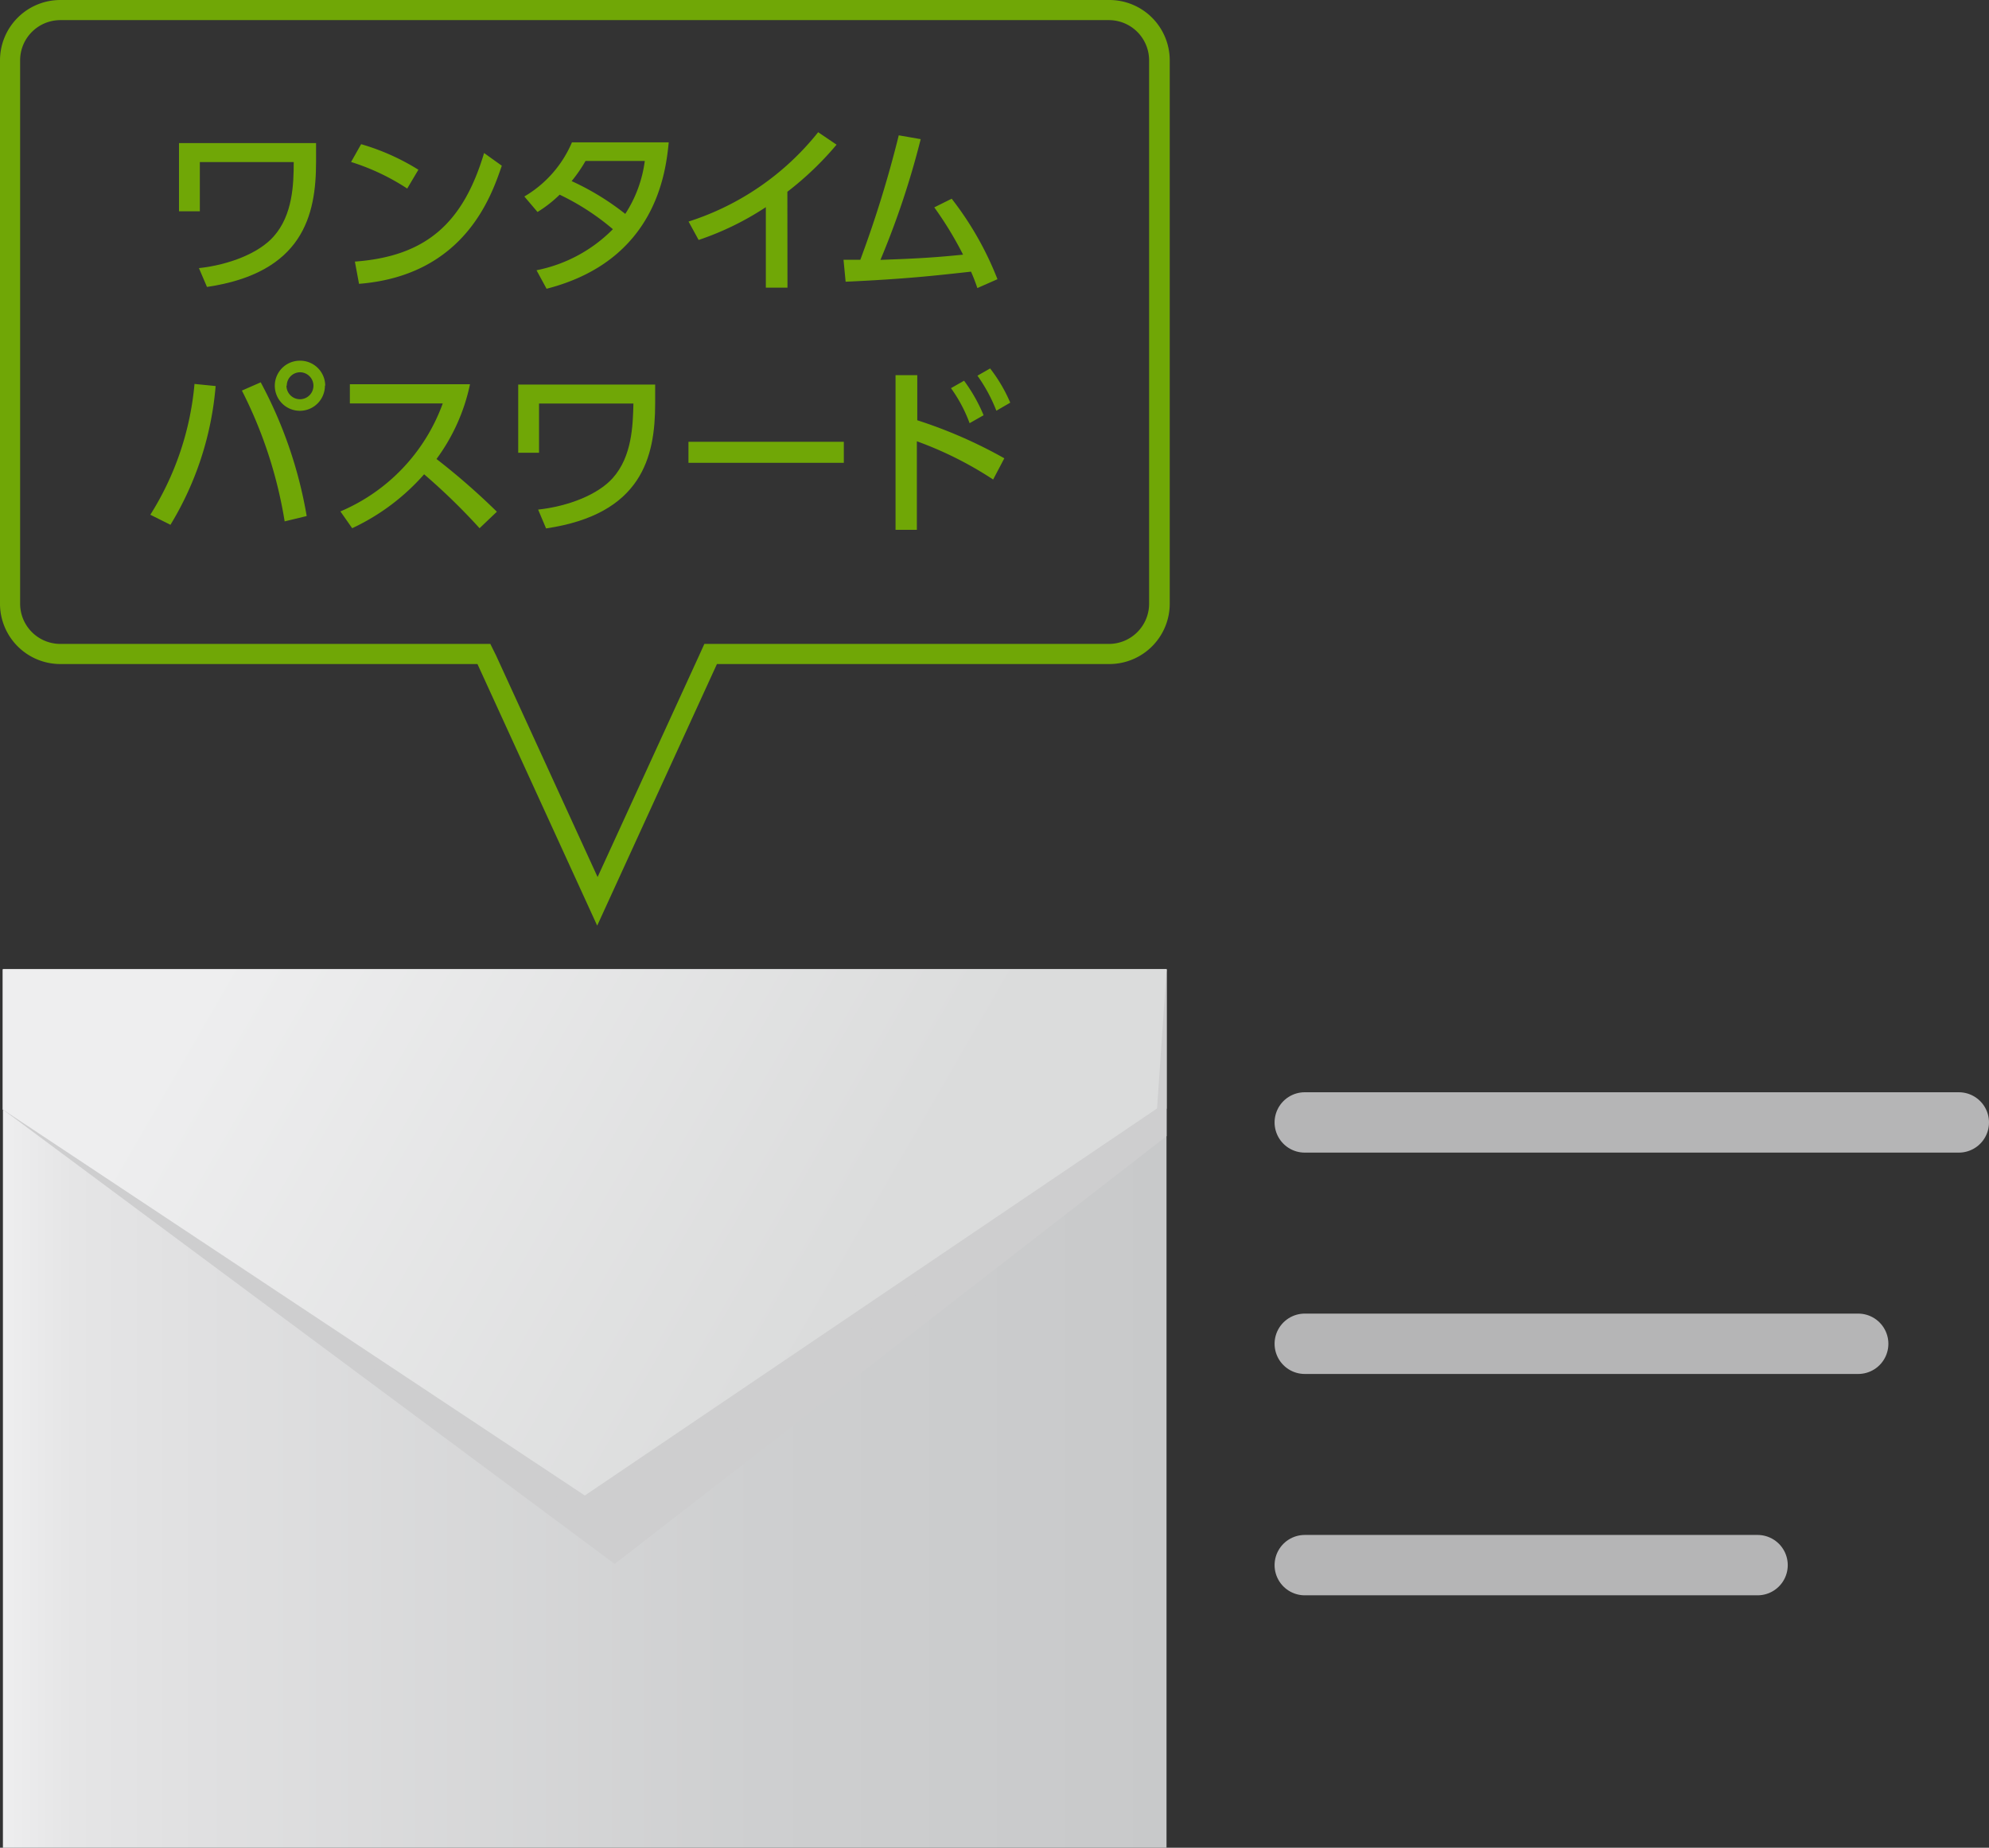 <svg xmlns="http://www.w3.org/2000/svg" xmlns:xlink="http://www.w3.org/1999/xlink" viewBox="0 0 197.67 183.65"><rect x="0" y="0" width="197.67" height="183.65" fill="#333333" stroke="none"/><defs><style>.cls-1{isolation:isolate;}.cls-2{fill:url(#linear-gradient);}.cls-3{fill:#cececf;mix-blend-mode:multiply;}.cls-4{fill:url(#linear-gradient-2);}.cls-5{fill:none;stroke:#b5b5b6;stroke-linecap:round;stroke-linejoin:round;stroke-width:6px;}.cls-6{fill:#70a706;}</style><linearGradient id="linear-gradient" x1="0.29" y1="139.99" x2="115.94" y2="139.99" gradientUnits="userSpaceOnUse"><stop offset="0" stop-color="#eeeeef"/><stop offset="0.06" stop-color="#e5e5e6"/><stop offset="0.17" stop-color="#e0e0e1"/><stop offset="0.65" stop-color="#cecfd0"/><stop offset="1" stop-color="#c8c9ca"/></linearGradient><linearGradient id="linear-gradient-2" x1="26.43" y1="87.5" x2="87.35" y2="122.67" gradientUnits="userSpaceOnUse"><stop offset="0" stop-color="#eeeeef"/><stop offset="1" stop-color="#dbdcdc"/></linearGradient></defs><title>img_certification02</title><g class="cls-1"><g id="レイヤー_2" data-name="レイヤー 2"><g id="レイヤー_1-2" data-name="レイヤー 1"><rect class="cls-2" x="0.29" y="96.34" width="115.64" height="87.31"/><polygon class="cls-3" points="0.29 96.34 0.29 110.28 61.09 155.44 115.94 112.92 115.94 96.34 0.29 96.34"/><polygon class="cls-3" points="0.29 96.34 0.29 110.28 59.93 151.95 115.94 110.19 115.94 96.34 0.29 96.34"/><polygon class="cls-4" points="0.29 96.34 0.29 110.28 58.12 148.64 114.99 110.17 115.94 96.34 0.29 96.34"/><line class="cls-5" x1="129.67" y1="111.56" x2="194.67" y2="111.56"/><line class="cls-5" x1="129.67" y1="133.56" x2="184.67" y2="133.56"/><line class="cls-5" x1="129.67" y1="155.56" x2="174.67" y2="155.56"/><path class="cls-6" d="M110.2,2a4,4,0,0,1,4,4V60a4,4,0,0,1-4,4H70l-.53,1.17-10.08,22-10.08-22L48.73,64H6a4,4,0,0,1-4-4V6A4,4,0,0,1,6,2H110.2m0-2H6A6,6,0,0,0,0,6V60a6,6,0,0,0,6,6H47.45l11.9,26,11.9-26h39a6,6,0,0,0,6-6V6a6,6,0,0,0-6-6Z"/><path class="cls-6" d="M31.41,14.22v1.89c0,5.28-1.3,11-10.84,12.41l-.8-1.87c3-.33,5.95-1.48,7.42-3.14,1.91-2.14,2-5.22,2-7.4H19.86V21H17.79V14.22Z"/><path class="cls-6" d="M40.47,18.74a22.31,22.31,0,0,0-5.58-2.64l1-1.77a22.6,22.6,0,0,1,5.69,2.54ZM35.27,26c7.15-.53,10.77-3.89,12.84-10.79l1.76,1.26c-1,2.9-3.63,10.9-14.19,11.74Z"/><path class="cls-6" d="M52.11,19.53a11.42,11.42,0,0,0,4.73-5.38h9.62C66.17,17,65.27,25.89,54.32,28.7l-1-1.84a14.66,14.66,0,0,0,7.59-4.08,24.21,24.21,0,0,0-5.29-3.43,12.59,12.59,0,0,1-2.2,1.72ZM58.19,16a14.56,14.56,0,0,1-1.38,2,25.88,25.88,0,0,1,5.33,3.26A12.64,12.64,0,0,0,64.08,16Z"/><path class="cls-6" d="M78.26,28.59H76.11v-8a28.73,28.73,0,0,1-6.68,3.26l-1-1.83a26.92,26.92,0,0,0,12.88-8.88l1.83,1.24a31.37,31.37,0,0,1-4.89,4.68Z"/><path class="cls-6" d="M83.83,25.82l1.67,0a112.75,112.75,0,0,0,3.82-12.37l2.18.38a83.48,83.48,0,0,1-4,12c3.15-.12,5-.19,8.21-.52a35.3,35.3,0,0,0-2.86-4.7l1.73-.86a31.89,31.89,0,0,1,4.55,8l-2,.88A17,17,0,0,0,96.5,27c-3.6.4-6.64.74-12.46,1Z"/><path class="cls-6" d="M21.43,38.37a31.49,31.49,0,0,1-4.49,13.79l-2-1a29.2,29.2,0,0,0,4.39-13Zm6.86,13.45a44.12,44.12,0,0,0-4.25-13L25.91,38a43.45,43.45,0,0,1,4.57,13.29Zm4-13.49a2.49,2.49,0,1,1-2.49-2.48A2.49,2.49,0,0,1,32.32,38.33Zm-3.82,0A1.34,1.34,0,1,0,29.83,37,1.33,1.33,0,0,0,28.5,38.33Z"/><path class="cls-6" d="M46.71,38.19a19.12,19.12,0,0,1-3.33,7.43,68.66,68.66,0,0,1,6,5.24L47.66,52.5a62,62,0,0,0-5.51-5.36A21.79,21.79,0,0,1,35,52.5l-1.17-1.67A18.49,18.49,0,0,0,44,40.1H34.77V38.19Z"/><path class="cls-6" d="M65.11,38.22v1.89c0,5.28-1.29,11-10.84,12.41l-.79-1.87c3-.33,5.94-1.48,7.42-3.14,1.91-2.14,2-5.22,2.05-7.4H53.57V45H51.5V38.22Z"/><path class="cls-6" d="M83.86,43.91V46H68.42V43.91Z"/><path class="cls-6" d="M98.7,47.66a36.31,36.31,0,0,0-7.58-3.8v8.8H89V37.29h2.16v4.48a46.78,46.78,0,0,1,8.65,3.78Zm-2.89-9.82a16.12,16.12,0,0,1,1.94,3.43l-1.39.79a14.52,14.52,0,0,0-1.85-3.48Zm2.59-1.22a15.43,15.43,0,0,1,2,3.4l-1.38.8a15.93,15.93,0,0,0-1.88-3.48Z"/></g></g></g></svg>